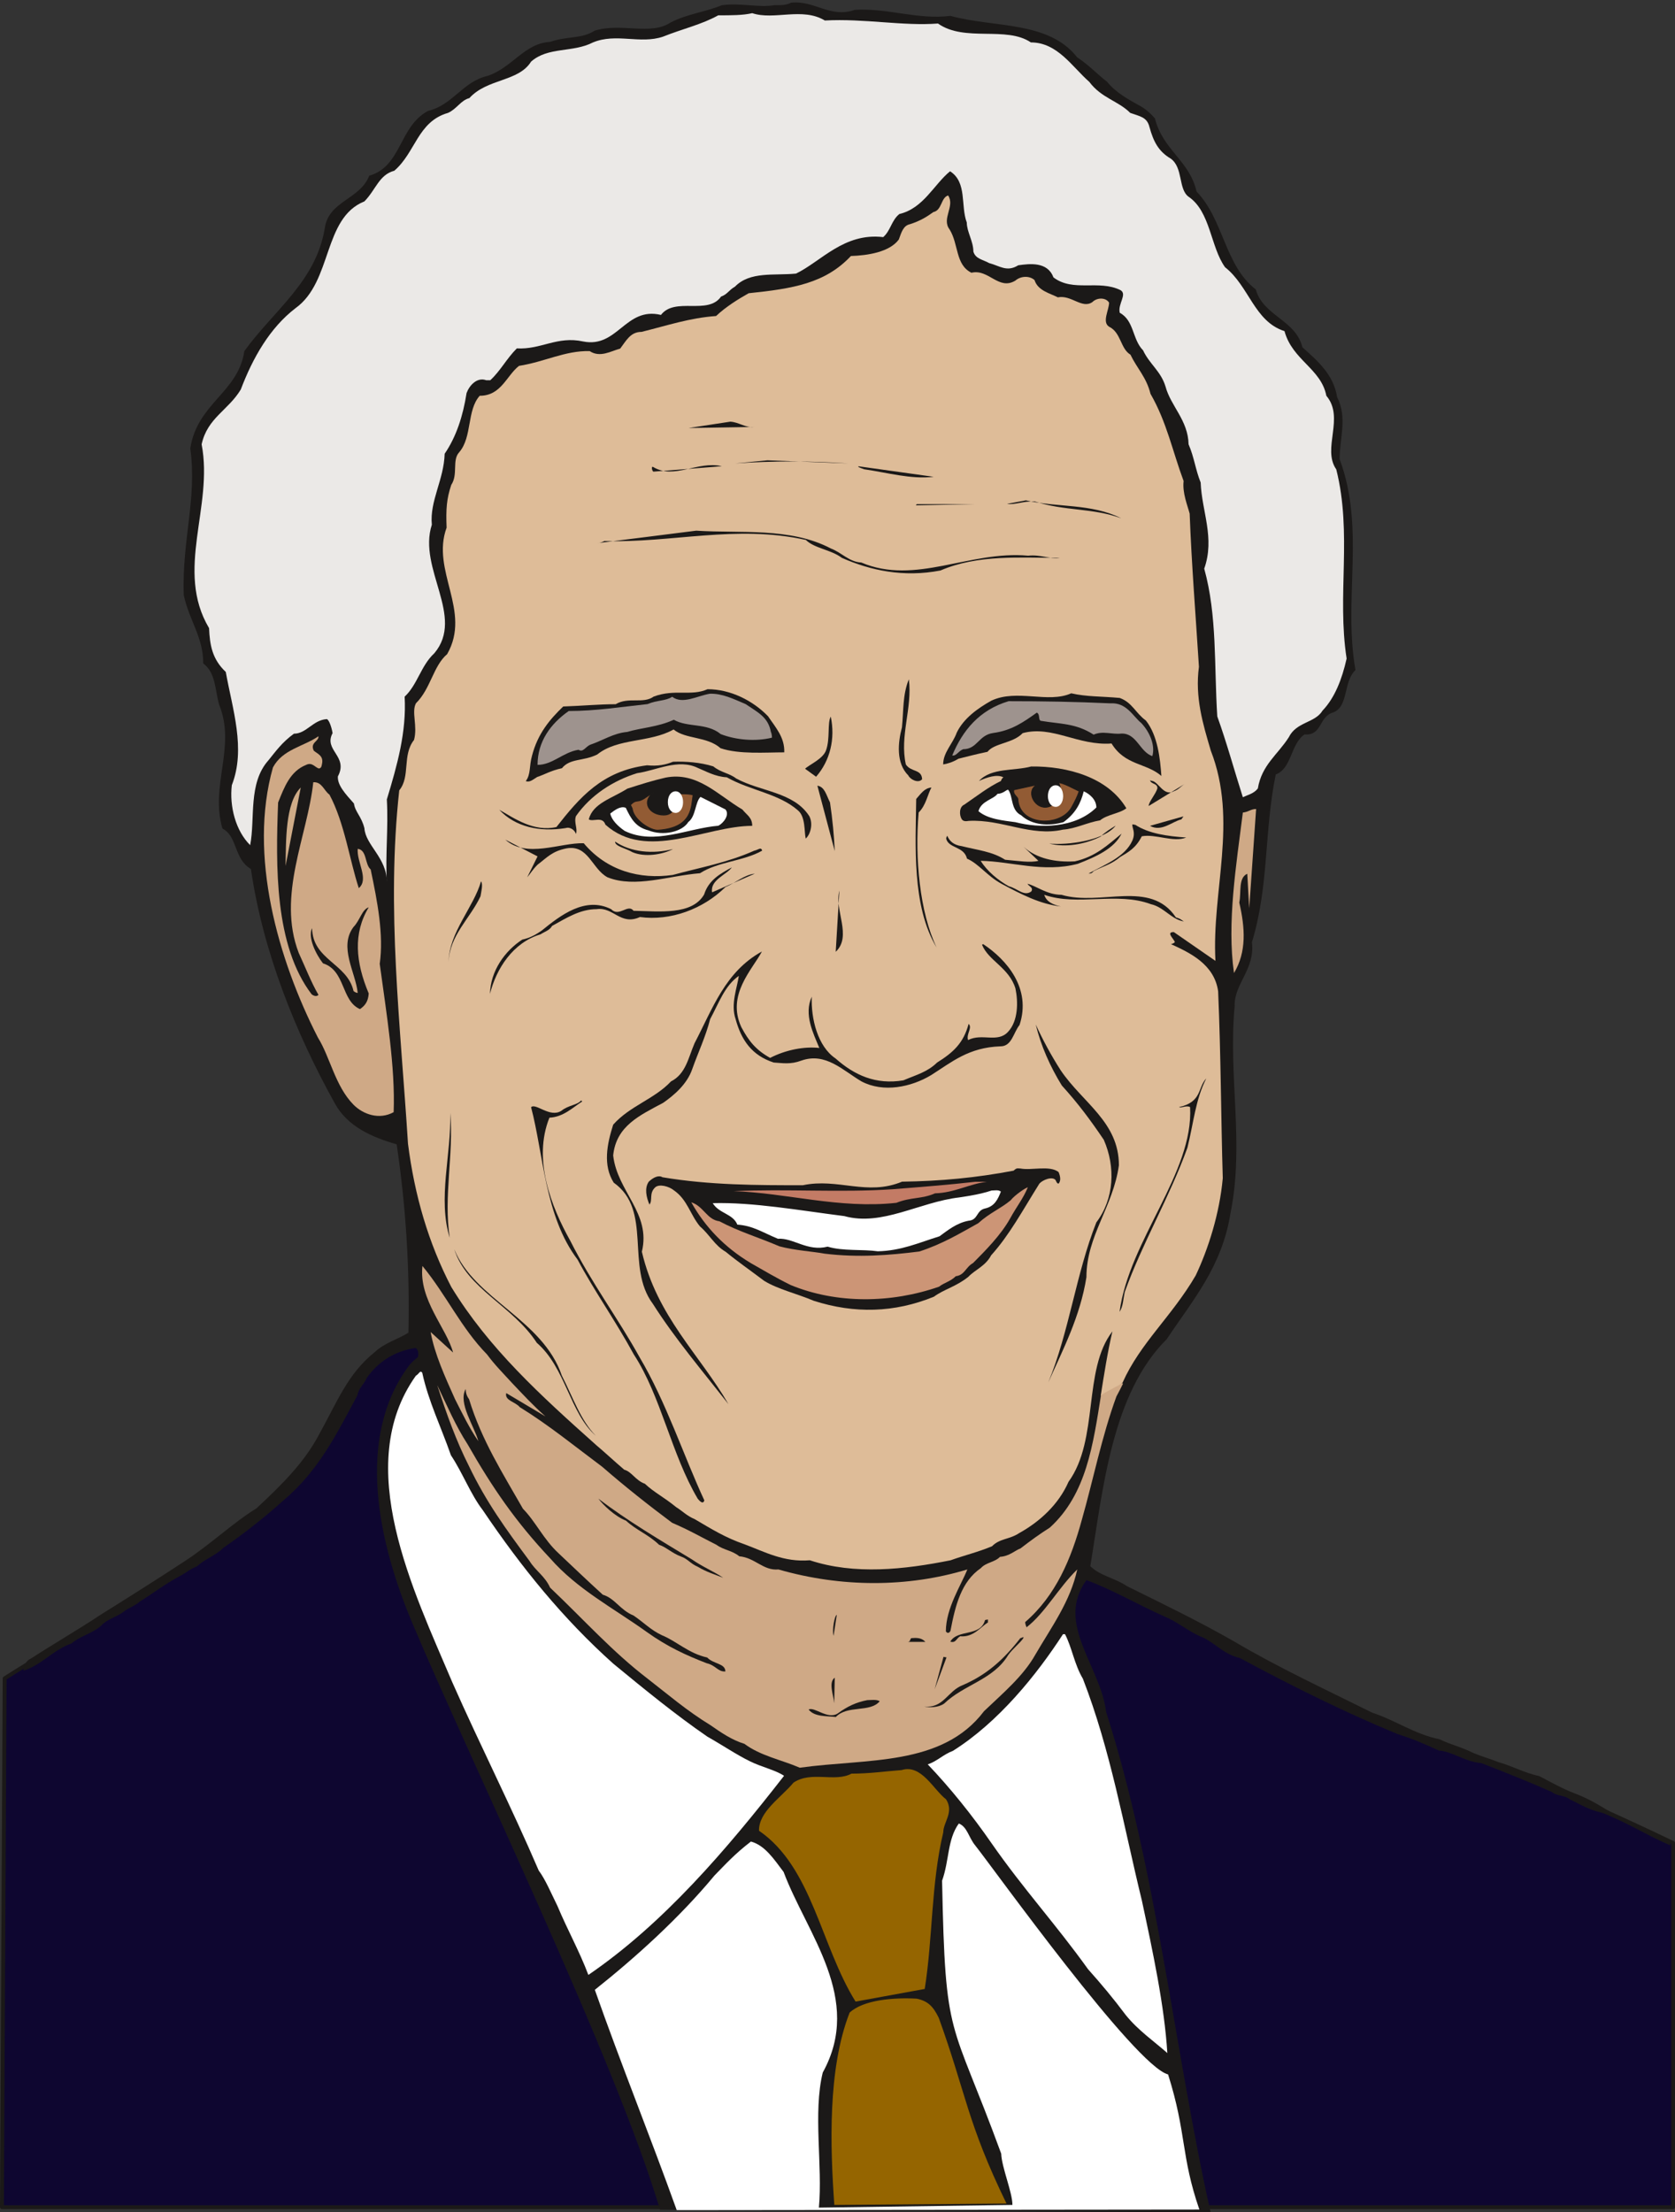 <svg xmlns="http://www.w3.org/2000/svg" xml:space="preserve" width="586.847" height="774.728" fill-rule="evenodd" stroke-linejoin="round" stroke-width="28.222" preserveAspectRatio="xMidYMid" version="1.2" viewBox="0 0 15527 20498"><rect x="0" y="0" width="15527" height="20498" fill="#333333" stroke="none"/><defs class="ClipPathGroup"><clipPath id="a" clipPathUnits="userSpaceOnUse"><path d="M0 0h15527v20498H0z"/></clipPath></defs><g class="SlideGroup"><g class="Slide" clip-path="url(#a)"><g class="Page"><g class="com.sun.star.drawing.ClosedBezierShape"><path fill="none" d="M-1 12418h15530v8053H-1z" class="BoundingBox"/><path fill="#0E0630" d="M9998 14520c747 383 1270 647 2355 1239 647 315 1399 475 3157 1318v3374H18l25-4900c442-285 1392-808 1996-1253 282-211 778-666 813-752 419-574 513-1122 1024-1110l6122 2084Z"/><path fill="none" stroke="#1B1918" stroke-linejoin="miter" stroke-width="36" d="M9998 14520c747 383 1270 647 2355 1239 647 315 1399 475 3157 1318v3374H18l25-4900c442-285 1392-808 1996-1253 282-211 778-666 813-752 419-574 513-1122 1024-1110l6122 2084Z"/></g><g class="com.sun.star.drawing.ClosedBezierShape"><path fill="none" d="M218 23h15273v20478H218z" class="BoundingBox"/><path fill="#1B1918" d="m11222 20499-5104-25c-406-1374-1788-4229-2289-5419-320-752-541-1732-35-2405 30-36 56-56 79-74 12-38 0-81-23-86-193 30-341 124-450 277-25 61-76 94-86 160-193 358-358 698-686 975-178 160-376 315-554 437-73 74-185 112-246 173-74 30-112 68-160 91-142 76-241 155-371 236-38 36-117 66-147 92-74 56-150 68-204 124-81 79-193 97-284 173-173 61-272 197-444 252 0-48 30-99 68-112 208-135 432-264 648-407 264-165 518-325 782-498 229-149 450-358 661-487 246-229 449-432 584-691 160-285 259-554 513-757 91-86 216-119 312-180 13-592-23-1166-109-1745-229-66-457-165-574-381-363-653-666-1405-777-2170-160-94-122-302-264-375-117-402 129-755-31-1149-38-134-30-294-147-381 0-246-130-396-181-635-17-506 125-895 61-1357 64-419 445-518 501-902 272-376 665-645 746-1140 36-252 326-264 412-485 302-87 272-452 544-600 233-56 320-271 553-325 229-76 341-302 579-315 163-56 290-25 414-104 247-76 519 48 704-76 152-79 325-97 475-160 183-23 343 25 485 0 74 0 112 0 155-23 221-24 363 147 593 66 307-18 579 94 886 56 402 112 907 43 1174 384 117 78 195 165 277 226 78 99 203 167 289 215 69 34 122 87 155 125 74 295 320 389 386 678 254 264 259 683 549 907 68 246 371 282 432 536 137 122 289 251 322 462 97 191 23 381 23 574 241 645 31 1302 147 1954-116 112-61 338-208 394-134 38-99 216-264 203-130 87-117 315-267 371-109 531-61 1029-221 1555 31 251-167 386-160 591-61 658 92 1270-38 1916-79 500-350 807-592 1171-510 505-591 1394-708 2103 94 91 233 111 340 185 351 173 671 328 991 511 419 247 838 440 1282 661 224 74 389 198 623 246 117 56 198 69 320 130 94 38 142 48 223 81 130 36 252 104 381 130 117 61 216 117 328 160 241 91 376 221 604 325 117 38 247 81 290 160-216-91-384-203-630-302-135-31-208-79-307-127-56-43-117-26-168-69-213-94-442-185-653-267-147-10-271-109-393-116-143-66-247-110-384-153-510-211-991-452-1460-704-166-39-239-155-376-204-117-55-209-134-315-177-252-112-493-254-732-341-292 402 130 791 183 1223 470 1466 635 3150 968 4635Z"/></g><g class="com.sun.star.drawing.ClosedBezierShape"><path fill="none" d="M1803 122h10681v8051H1803z" class="BoundingBox"/><path fill="#EBE9E7" d="M6973 122c203 68 465-58 673 68 366-20 724 53 1049 28 247 175 633 20 861 175 247 0 382 226 542 366 112 150 267 175 379 287 91 33 155 38 178 130 38 139 86 228 198 294 116 84 68 282 165 353 203 137 203 465 338 653 223 175 271 503 551 592 73 269 340 348 388 599 173 204-43 489 92 682 150 597 5 1166 96 1753-43 193-111 365-223 482-71 117-241 102-313 247-101 160-251 256-287 475-38 48-91 58-139 81-77-241-150-508-237-749-30-470 0-933-121-1369 101-285-23-531-33-798-49-122-59-231-112-354-5-224-165-353-214-536-43-142-149-208-208-335-101-102-81-275-216-348-20-82 71-170 8-209-203-101-440 21-623-119-54-147-219-127-326-112-106 66-172 5-269-20-58-33-127-38-147-107 0-96-61-183-61-269-59-155 5-373-155-475-150 122-246 343-470 396-74 59-81 155-150 214-363-43-576 226-808 338-203 20-426-23-566 121-58 33-71 72-129 92-122 175-427 0-557 170-330-79-401 310-721 246-241-53-391 77-615 64-96 96-150 206-246 295h-38c-85-31-156 48-182 119-33 213-96 406-203 562-7 242-140 437-119 658-132 407 310 851 23 1191-125 115-155 290-275 402 18 327-68 632-165 952 15 275-15 513 0 765 0-224-198-341-208-498-28-112-86-150-97-229-81-91-154-170-149-251 101-188-135-241-49-401-10-59-33-122-53-130-130 8-188 135-305 135-112 81-170 165-236 246-191 213-122 541-170 787-135-134-193-360-170-556 132-338 5-706-56-1049-127-119-148-251-155-406-319-536 43-1125-69-1703 54-246 247-315 363-508 112-295 270-572 508-754 343-247 252-834 638-989 107-109 135-246 277-284 198-170 216-455 498-536 81-36 119-117 198-137 166-183 455-150 572-338 158-140 386-81 574-178 214-89 437 18 648-53 185-74 358-112 513-198 122 0 229 0 315-20Z"/></g><g class="com.sun.star.drawing.ClosedBezierShape"><path fill="none" d="M3912 11730h6500v4650H3912z" class="BoundingBox"/><path fill="#CFA986" d="M10207 12921c5 5 122-99 203-104 5 0-61 122-61 122-137 375-216 777-320 1141-99 363-241 704-526 950 0 18 13 48 13 48 173-134 297-368 470-536-64 297-241 536-389 790-111 198-302 358-475 523-389 514-1085 437-1708 524-172-74-365-110-513-221-117-36-216-104-315-173-221-135-393-284-584-432-327-251-580-536-903-843-48-107-134-155-190-246-221-298-401-545-561-878-122-241-209-487-295-752 91 191 173 381 282 549 229 401 444 715 764 1055 254 290 588 462 896 683 193 138 365 216 556 290 86 20 104 81 173 76 0-76-112-68-168-129-173-38-282-150-419-206-104-48-173-122-264-183-125-51-173-160-285-193-143-130-283-264-407-381-142-130-216-297-333-415-185-325-384-635-500-1016-23-31-31-61-31-94-74 130 81 345 117 483-86-125-147-254-216-389-91-203-190-419-226-622l208 190c-61-228-319-488-284-802 223 271 358 574 599 820 69 94 148 173 234 267 104 109 190 203 307 307l-363-216c-18 69 86 81 125 130 271 167 510 363 765 553 208 181 432 358 648 519 152 64 289 143 411 204 69 50 142 50 211 106 147 13 221 135 363 122 584 168 1197 168 1751 0-56 143-199 358-199 574 22 31 44 0 44-12 44-229 99-450 280-574 48-54 129-54 178-105 86-5 142-61 190-78 99-76 173-130 272-193 340-309 401-771 475-1233Z"/></g><g class="com.sun.star.drawing.ClosedBezierShape"><path fill="none" d="M3651 1811h7691v12732H3651z" class="BoundingBox"/><path fill="#DEBC98" d="M10203 12935c30-190 66-419 109-599-277 358-122 1000-407 1394-91 208-264 368-457 475-92 61-179 48-252 122-135 56-247 81-384 130-429 86-891 137-1305 0-242 20-419-79-605-148-178-61-307-142-462-233-74-31-112-74-173-112-112-92-203-135-289-216-87-31-122-112-191-130-86-73-185-165-260-228-518-462-998-899-1344-1466-211-406-340-847-401-1327-69-1097-202-2176-81-3274 106-129 25-325 137-467 35-130-26-259 18-340 137-135 160-346 289-455 229-401-152-772-5-1172-7-173 0-267 43-396 66-99 5-229 74-303 122-142 69-388 190-523 199 0 247-185 364-277 241-38 426-142 655-137 97 64 197 0 283-23 56-73 94-155 198-155 246-61 445-129 691-147 91-86 203-155 302-211 412-43 709-91 948-345 155-5 358-36 444-153 26-73 43-129 104-142 94-30 155-68 216-112 81-17 69-134 137-154 66 99-63 215 13 314 86 138 53 328 203 402 160-38 252 167 407 73 49-43 130-48 178-5 31 99 143 122 216 160 125-25 224 110 320 44 44-44 125-44 155 5 0 68-68 180 0 223 112 54 104 203 198 259 61 127 148 209 186 363 152 265 203 529 307 808-13 109 36 226 56 302 18 474 56 944 86 1419-38 282 36 528 110 777 254 653 7 1300 43 1948l-386-267c-76 0 0 61 10 94-10 6-10 11-36 18 173 79 402 186 437 437 26 605 26 1166 43 1732-30 328-134 654-251 901-224 383-513 624-678 993-8 17-193 99-203 124Z"/></g><g class="com.sun.star.drawing.ClosedBezierShape"><path fill="none" d="M6383 3907h607v60h-607z" class="BoundingBox"/><path fill="#1B1918" d="M6770 3907c82 5 140 59 219 49l-606 10 387-59Z"/></g><g class="com.sun.star.drawing.ClosedBezierShape"><path fill="none" d="M6815 4265h1051v30H6815z" class="BoundingBox"/><path fill="#1B1918" d="m7114 4265 751 29c-348-24-703-24-1050 0l299-29Z"/></g><g class="com.sun.star.drawing.ClosedBezierShape"><path fill="none" d="M6043 4310h650v62h-650z" class="BoundingBox"/><path fill="#1B1918" d="M6053 4326c198 121 412-59 638-6l-633 50c-11 0-25-50-5-44Z"/></g><g class="com.sun.star.drawing.ClosedBezierShape"><path fill="none" d="M7954 4321h703v104h-703z" class="BoundingBox"/><path fill="#1B1918" d="m7962 4321 693 97c-209 25-425-38-645-70-20-7-75-27-48-27Z"/></g><g class="com.sun.star.drawing.ClosedBezierShape"><path fill="none" d="M9335 4636h1060v168H9335z" class="BoundingBox"/><path fill="#1B1918" d="M9510 4636c290 68 605 27 883 166-268-98-519-64-802-156-102-5-178 33-256 23l175-33Z"/></g><g class="com.sun.star.drawing.PolyPolygonShape"><path fill="none" d="M8489 4671h549v12h-549z" class="BoundingBox"/><path fill="#1B1918" d="M8499 4671h537l-547 11 10-11Z"/></g><g class="com.sun.star.drawing.ClosedBezierShape"><path fill="none" d="M5535 4917h4292v397H5535z" class="BoundingBox"/><path fill="#1B1918" d="M6454 4917c411 27 871-33 1248 165 102 39 170 125 282 130 503 214 1001-113 1547-63 117-13 198 35 295 20-366 0-760-33-1108 117-343 66-648 0-914-117-102-77-253-87-334-166-643-144-1247 30-1867 10-20 10-48 20-68 20l919-116Z"/></g><g class="com.sun.star.drawing.ClosedBezierShape"><path fill="none" d="M8332 6294h217v946h-217z" class="BoundingBox"/><path fill="#1B1918" d="M8425 6294c34 267-87 524-28 789 49 74 146 41 151 137-36 43-113 0-128-35-116-115-96-306-59-446 16-155 5-301 64-445Z"/></g><g class="com.sun.star.drawing.ClosedBezierShape"><path fill="none" d="M4874 6386h2398v857H4874z" class="BoundingBox"/><path fill="#1B1918" d="M6559 6386c213 0 421 106 561 251 68 102 155 194 150 334-176 0-417 20-590-38-127-112-325-82-436-174-222 125-515 77-708 232-129 64-251 33-327 127-107 23-165 61-229 81-38 23-71 54-106 38 48-63 30-139 58-236 53-204 165-336 289-455 181-6 331-21 486-21 119-71 256 0 353-71 199-73 344 0 499-68Z"/></g><g class="com.sun.star.drawing.ClosedBezierShape"><path fill="none" d="M8742 6424h2025v767H8742z" class="BoundingBox"/><path fill="#1B1918" d="M9930 6424c144 33 279 27 450 43 117 43 145 139 242 209 111 140 132 354 144 514-139-122-337-96-462-301-311 23-550-170-824-96-91 96-263 91-326 173-97 20-188 44-269 64-54 33-107 48-142 53 0-112 88-189 126-295 64-132 194-225 321-296 237-111 526 28 740-68Z"/></g><g class="com.sun.star.drawing.ClosedBezierShape"><path fill="none" d="M4983 6428h2175v661H4983z" class="BoundingBox"/><path fill="#9E938E" d="M6579 6428c117-4 219 48 333 96 117 79 209 122 234 258 10 20 10 53 10 53-155 38-335 21-475-33-130-107-306-59-435-133-150 69-305 74-432 113-124 10-231 81-339 117-48 18-68 76-112 48-144 23-241 140-380 140 0-214 119-380 289-499 252 0 484-38 730-64 89-38 170-28 229-68 96 73 231-8 348-28Z"/></g><g class="com.sun.star.drawing.ClosedBezierShape"><path fill="none" d="M8827 6497h1864v510H8827z" class="BoundingBox"/><path fill="#9E938E" d="M9350 6497c315 0 621 5 943 20 150-10 208 119 287 183 81 87 130 209 102 306-117-39-145-214-287-209-87 10-173-28-257 10-167-107-305-97-489-128-27-7-5-61-38-76-122 87-233 166-406 189-135 20-145 150-277 150-48 20-61 64-101 58 96-231 251-422 523-503Z"/></g><g class="com.sun.star.drawing.ClosedBezierShape"><path fill="none" d="M7463 6640h255v558h-255z" class="BoundingBox"/><path fill="#1B1918" d="M7701 6640c43 203-5 407-136 557l-102-74c38-38 168-91 195-173 38-107 10-252 43-310Z"/></g><g class="com.sun.star.drawing.ClosedBezierShape"><path fill="none" d="M2446 6821h1206v3520H2446z" class="BoundingBox"/><path fill="#CFA986" d="M2952 6822c5 48-81 58-43 134 38 31 92 48 76 122-5 33-12 38-28 43-38-10-63-63-121-33-146 59-200 203-258 348-23 589-33 1327 311 1777 30 23 53 17 63 5-68-117-122-257-183-389-204-532 82-1083 135-1581 81-5 97 76 150 115 140 261 188 614 272 866 97-82-21-242-10-364 87 11 64 143 120 191 63 300 122 605 84 875 63 465 145 957 129 1374-134 74-284 20-372-69-170-172-218-444-330-622-369-721-647-1690-417-2503 89-168 283-193 422-289Z"/></g><g class="com.sun.star.drawing.ClosedBezierShape"><path fill="none" d="M4628 7057h2893v714H4628z" class="BoundingBox"/><path fill="#1B1918" d="M6239 7058c117-4 251 5 373 43 71 58 150 63 212 112 229 124 533 124 678 349 38 73 10 170-33 208-15-59 0-203-73-262-178-156-445-184-659-306-107-5-198-58-267-86-183-90-386 23-564 48-223 69-432 204-567 398-21 58 18 116 0 165-10-31-49-69-97-54-239 38-465-10-614-170 139 79 320 208 530 160 215-273 423-519 840-572 101 10 172-5 241-33Z"/></g><g class="com.sun.star.drawing.ClosedBezierShape"><path fill="none" d="M8899 7102h1543v603H8899z" class="BoundingBox"/><path fill="#1B1918" d="M9559 7102c338-4 712 101 882 387-58 48-180 58-243 112-120 20-228 78-344 86-300 68-562-97-873-81-28 5-53 5-66-16-24-38-24-114 23-134 122-83 219-161 341-220 8-28 23-33 23-33-59-33-155 0-227 33 115-124 324-91 484-134Z"/></g><g class="com.sun.star.drawing.ClosedBezierShape"><path fill="none" d="M5458 7195h1516v603H5458z" class="BoundingBox"/><path fill="#1B1918" d="M6170 7205c294-57 483 161 712 296 43 53 91 74 91 151-430 0-979 331-1361-11-27-82-116-23-154-49 38-150 213-193 358-285 135-43 232-74 354-102Z"/></g><g class="com.sun.star.drawing.ClosedBezierShape"><path fill="none" d="M10648 7230h335v239h-335z" class="BoundingBox"/><path fill="#1B1918" d="M10681 7236c59 10 107 145 199 96 44-15 69-48 102-68l-334 204c0-38 66-110 81-164 0-48-54-35-69-73l21 5Z"/></g><g class="com.sun.star.drawing.ClosedBezierShape"><path fill="none" d="M2647 7297h142v728h-142z" class="BoundingBox"/><path fill="#CFAC88" d="m2788 7297-141 727c5-224-5-583 141-727Z"/></g><g class="com.sun.star.drawing.ClosedBezierShape"><path fill="none" d="M7576 7280h163v607h-163z" class="BoundingBox"/><path fill="#1B1918" d="M7577 7280c68 10 82 86 117 155 23 155 38 311 44 451l-161-606Z"/></g><g class="com.sun.star.drawing.ClosedBezierShape"><path fill="none" d="M8487 7297h197v1483h-197z" class="BoundingBox"/><path fill="#1B1918" d="M8634 7297c-33 58-50 165-118 231-37 422 10 926 166 1251-231-384-194-946-189-1376 43-48 76-101 141-106Z"/></g><g class="com.sun.star.drawing.ClosedBezierShape"><path fill="none" d="M9070 7318h1094v335H9070z" class="BoundingBox"/><path fill="#FFF" d="M9349 7322c43 64 20 184 117 232 101 94 257 102 392 64 112-82 160-174 188-286 53 23 117 76 117 150-198 194-524 194-751 136-111-15-256-28-342-102 27-97 139-108 177-161 59 0 92-52 102-33Z"/></g><g class="com.sun.star.drawing.ClosedBezierShape"><path fill="none" d="M5657 7384h1083v370H5657z" class="BoundingBox"/><path fill="#FFF" d="m6494 7384 231 116c41 49-17 126-66 151-283 23-593 183-868 48-63-43-122-101-134-161 43-33 96-73 144-53 49 103 92 179 210 209 134 54 312 16 370-78 69-50 64-189 113-232Z"/></g><g class="com.sun.star.drawing.ClosedBezierShape"><path fill="none" d="M11414 7496h232v1521h-232z" class="BoundingBox"/><path fill="#CFA986" d="m11644 7496-64 920-18-320c-85 38-54 170-74 267 54 236 69 455-49 653-67-465 21-1001 82-1487 54-6 74-33 123-33Z"/></g><g class="com.sun.star.drawing.ClosedBezierShape"><path fill="none" d="M10660 7564h312v108h-312z" class="BoundingBox"/><path fill="#1B1918" d="m10971 7564-20 28c-87 21-184 119-291 60l311-88Z"/></g><g class="com.sun.star.drawing.ClosedBezierShape"><path fill="none" d="M9726 7650h618v184h-618z" class="BoundingBox"/><path fill="#1B1918" d="M10342 7650c-43 27-96 58-140 102-150 74-327 102-476 64 166 17 509-26 616-166Z"/></g><g class="com.sun.star.drawing.ClosedBezierShape"><path fill="none" d="M10091 7638h906v457h-906z" class="BoundingBox"/><path fill="#1B1918" d="M10525 7643c123 81 301 106 471 117-117 49-287-36-412-11-54 108-123 146-204 194-74 65-165 88-241 128-21 23-26 23-48 23 144-81 337-151 406-306 33-77-5-117 0-150l28 5Z"/></g><g class="com.sun.star.drawing.ClosedBezierShape"><path fill="none" d="M8771 7724h2204v815H8771z" class="BoundingBox"/><path fill="#1B1918" d="M10397 7724c-68 139-236 214-406 280-321 84-616-23-900-28 58 96 165 183 261 236 81 20 140 97 208 48 23-38-25-48-35-71 79 18 180 102 315 102 364 108 824-145 1060 209 43 13 43 18 74 38-117-20-186-134-305-160-315-118-678 21-989-87 20 64 79 92 155 108-193-21-369-113-551-210-135-73-209-185-320-233-28-116-168-93-193-184 0-15 10-28 10-28 20 48 58 86 134 96 150 38 282 49 402 126 116 10 233 30 309 10l-139-131c122 111 294 146 476 136 193-43 305-151 434-257Z"/></g><g class="com.sun.star.drawing.ClosedBezierShape"><path fill="none" d="M4684 7780h2383v392H4684z" class="BoundingBox"/><path fill="#1B1918" d="M4684 7780c198 176 507 27 727 33 216 257 521 337 825 294 258-70 504-113 756-225 35-6 63-39 73 0-170 97-411 102-576 209-291 23-601 140-857 38-145-77-178-306-382-268-132 26-180 85-267 151-48 48-63 79-96 117l96-194-299-155Z"/></g><g class="com.sun.star.drawing.ClosedBezierShape"><path fill="none" d="M5702 7798h539v126h-539z" class="BoundingBox"/><path fill="#1B1918" d="M5702 7798c144 98 349 118 537 69-102 54-265 77-377 29-54-34-164-54-160-98Z"/></g><g class="com.sun.star.drawing.ClosedBezierShape"><path fill="none" d="M4542 8037h2456v1173H4542z" class="BoundingBox"/><path fill="#1B1918" d="M6784 8037c-48 68-203 116-183 231l396-173c-96 10-180 86-272 124-208 205-509 316-793 278-180 82-246-96-401-73-155 0-282 83-413 155-25 43-69 53-107 78-256 76-411 319-469 552 5-213 137-397 299-503 79-16 137-54 181-84 173-140 402-319 643-198 74 78 155-54 208 15 237 5 542 43 654-151 43-135 150-193 257-251Z"/></g><g class="com.sun.star.drawing.ClosedBezierShape"><path fill="none" d="M4158 8166h312v751h-312z" class="BoundingBox"/><path fill="#1B1918" d="M4459 8166c21 27 0 106-5 139-97 208-286 359-296 611 5-280 233-509 301-750Z"/></g><g class="com.sun.star.drawing.ClosedBezierShape"><path fill="none" d="M7747 8252h68v568h-68z" class="BoundingBox"/><path fill="#1B1918" d="M7781 8252c-49 182 120 422-34 567l34-567Z"/></g><g class="com.sun.star.drawing.ClosedBezierShape"><path fill="none" d="M2881 8407h538v944h-538z" class="BoundingBox"/><path fill="#1B1918" d="M3418 8407c-146 241-122 508 0 798-5 74-33 112-81 145-176-76-133-358-343-424-66-85-143-240-101-326 5 295 326 326 384 582 19 18 39 18 39 18-20-193-178-425-39-611 60-61 78-162 141-182Z"/></g><g class="com.sun.star.drawing.ClosedBezierShape"><path fill="none" d="M5625 8748h3856v4264H5625z" class="BoundingBox"/><path fill="#1B1918" d="M9114 8748c218 144 449 411 337 749-58 73-71 198-177 198-295 10-450 145-643 267-185 111-442 165-645 58-173-102-333-272-557-193-102 38-173 23-257 18-203-66-300-208-353-402-48-139 15-294 30-401-132 92-185 252-266 401-43 166-112 310-165 460-49 145-173 247-270 315-218 117-436 214-464 488 38 336 353 534 266 892 140 600 536 953 803 1413-239-305-498-610-701-930-257-343 0-866-363-1123-101-161-63-354-5-537 155-175 381-236 536-401 137-69 160-218 218-353 170-325 284-663 625-851-89 168-330 401-191 701 69 130 137 213 267 285 150-77 320-107 456-92-55-134-146-310-70-475-8 203 54 460 220 572 175 155 373 246 629 203 125-53 221-76 313-165 147-92 244-178 292-358 38 35-25 96-5 150 129-67 274 30 371-77 94-101 94-277 68-401-58-193-251-257-310-406l11-5Z"/></g><g class="com.sun.star.drawing.ClosedBezierShape"><path fill="none" d="M9601 9491h772v3320h-772z" class="BoundingBox"/><path fill="#1B1918" d="M9601 9492c63 139 144 289 232 426 203 300 539 478 539 879-53 385-301 654-301 1037-58 366-218 671-354 976 194-468 258-1011 446-1484 166-219 179-514 69-765-122-181-239-338-389-503-108-175-194-368-242-566Z"/></g><g class="com.sun.star.drawing.ClosedBezierShape"><path fill="none" d="M10378 9991h805v2165h-805z" class="BoundingBox"/><path fill="#1B1918" d="M11182 9992c-101 198-117 411-175 643-164 455-420 887-581 1337-15 71-15 135-48 183 91-669 687-1286 654-1897-33-20-87 13-102 0 214-48 171-180 252-266Z"/></g><g class="com.sun.star.drawing.ClosedBezierShape"><path fill="none" d="M4923 10196h1607v3727H4923z" class="BoundingBox"/><path fill="#1B1918" d="m5387 10196 10 10c-91 58-175 144-304 150-155 386 15 822 193 1140 203 401 439 712 643 1080 247 417 407 910 600 1326-13 44-48 0-61-15-244-411-341-952-592-1336-179-328-359-575-522-880-304-401-315-973-431-1412 43-43 175 102 281 33 66-53 150-53 183-96Z"/></g><g class="com.sun.star.drawing.ClosedBezierShape"><path fill="none" d="M4121 10312h61v1158h-61z" class="BoundingBox"/><path fill="#1B1918" d="M4174 10312c33 387-64 770-5 1157-113-364 15-770 5-1157Z"/></g><g class="com.sun.star.drawing.ClosedBezierShape"><path fill="none" d="M5990 10826h3840v1312H5990z" class="BoundingBox"/><path fill="#1B1918" d="M9460 10827c101 20 271-32 353 33 20 48 20 84 0 107-15 0-21-18-28-33-31-38-122 0-150 33-155 247-277 476-447 664-53 101-150 134-211 199-112 91-229 117-320 185-368 150-737 158-1113 38-160-68-331-106-460-185-130-98-247-179-358-270-102-59-145-155-237-234-91-109-116-247-241-334-46-38-137-63-175-28-59 56-20 120-53 159-28-67-48-151-6-212 44-41 92-63 127-41 440 74 879 74 1301 74 328-69 595 102 920-33 359-5 686-36 1034-102 31-29 36-20 64-20Z"/></g><g class="com.sun.star.drawing.ClosedBezierShape"><path fill="none" d="M6800 10950h2349v210H6800z" class="BoundingBox"/><path fill="#C37B65" d="M9042 10950h106c-165 20-299 102-480 107-125 55-222 33-359 88-531 58-1019-93-1509-108 490-23 994 15 1476-18 267-21 530-42 766-69Z"/></g><g class="com.sun.star.drawing.ClosedBezierShape"><path fill="none" d="M6408 11001h3121v1039H6408z" class="BoundingBox"/><path fill="#CC9576" d="M9528 11001c-44 106-102 175-165 290-87 155-227 295-343 412-69 38-77 112-160 122-49 49-107 59-155 97-445 155-949 160-1375-15-140-69-242-131-371-204-242-145-422-333-551-563 114 36 144 161 261 176 183 97 366 150 556 232 140 38 313 48 419 68 310 38 601 15 878-20 218-71 376-168 546-262 107-97 208-135 300-212 43-53 139-116 160-121Z"/></g><g class="com.sun.star.drawing.ClosedBezierShape"><path fill="none" d="M6607 11029h2673v567H6607z" class="BoundingBox"/><path fill="#FFF" d="M9192 11031c28 0 63-9 86 10-28 71-58 136-145 156-86 18-63 107-155 114-111 21-193 89-269 144-196 61-354 134-572 139-140-20-326 0-465-43-188 48-320-84-461-73-145-60-231-121-376-131-41-102-170-102-228-199 373-10 803 67 1220 120 348 97 696-130 1065-173 107-16 198-31 300-64Z"/></g><g class="com.sun.star.drawing.ClosedBezierShape"><path fill="none" d="M4211 11575h1314v1729H4211z" class="BoundingBox"/><path fill="#1B1918" d="M4211 11575c182 459 823 652 997 1171 102 199 175 417 315 557-241-209-279-630-547-861-223-344-649-499-765-867Z"/></g><g class="com.sun.star.drawing.ClosedBezierShape"><path fill="none" d="M3598 12710h3672v5591H3598z" class="BoundingBox"/><path fill="#FFF" d="M3914 12719c58 267 175 503 266 765 107 160 183 363 295 508 359 532 745 1007 1210 1423 300 247 584 478 872 676 140 79 274 170 396 229 107 53 237 81 315 134-533 684-1118 1370-1814 1845-84-223-191-411-287-640-59-119-112-246-173-327-256-596-539-1152-801-1744-361-851-931-2008-338-2841 31-17 38-55 59-28Z"/></g><g class="com.sun.star.drawing.PolyPolygonShape"><path fill="none" d="M7894 13078h472v12h-472z" class="BoundingBox"/></g><g class="com.sun.star.drawing.ClosedBezierShape"><path fill="none" d="M5547 13886h1158v734H5547z" class="BoundingBox"/><path fill="#1B1918" d="M5547 13886c266 204 585 392 867 563 97 68 204 112 290 170-76-30-155-53-236-102-70-30-92-73-156-95-86-33-135-86-203-109-97-94-214-137-306-223-102-39-213-146-256-204Z"/></g><g class="com.sun.star.drawing.ClosedBezierShape"><path fill="none" d="M7722 14963h36v195h-36z" class="BoundingBox"/><path fill="#1B1918" d="m7757 14963-30 194c-15-54 9-189 30-194Z"/></g><g class="com.sun.star.drawing.ClosedBezierShape"><path fill="none" d="M8809 15006h350v210h-350z" class="BoundingBox"/><path fill="#1B1918" d="M9158 15006v27c-68 42-135 140-257 128-39 22-39 65-92 50 68-118 281-43 322-200 17-5 27-5 27-5Z"/></g><g class="com.sun.star.drawing.ClosedBezierShape"><path fill="none" d="M8600 15141h2222v3883H8600z" class="BoundingBox"/><path fill="#FFF" d="M9873 15143c64 122 86 279 165 411 258 664 377 1360 547 2056 102 476 209 974 236 1413-119-106-269-208-386-353-116-155-224-284-349-424-299-417-599-743-891-1162-184-266-387-518-595-736 86-28 144-92 233-125 425-267 778-707 1020-1080 15-4 20 0 20 0Z"/></g><g class="com.sun.star.drawing.ClosedBezierShape"><path fill="none" d="M8565 15168h924v652h-924z" class="BoundingBox"/><path fill="#1B1918" d="M9486 15179c-28 43-97 96-140 156-140 231-407 271-594 450-55 38-134 38-187 26 180 23 218-143 359-197 223-96 379-236 534-435 23-5 33-20 28 0Z"/></g><g class="com.sun.star.drawing.ClosedBezierShape"><path fill="none" d="M8412 15177h167v38h-167z" class="BoundingBox"/><path fill="#1B1918" d="M8460 15178c44-4 87 0 118 35h-166c38 0 15-39 48-35Z"/></g><g class="com.sun.star.drawing.PolyPolygonShape"><path fill="none" d="M8664 15352h111v302h-111z" class="BoundingBox"/><path fill="#1B1918" d="m8746 15352 28 5-110 296 82-301Z"/></g><g class="com.sun.star.drawing.ClosedBezierShape"><path fill="none" d="M7708 15545h31v238h-31z" class="BoundingBox"/><path fill="#1B1918" d="m7738 15545-5 237c-6-76-56-194 5-237Z"/></g><g class="com.sun.star.drawing.ClosedBezierShape"><path fill="none" d="M7496 15751h660v160h-660z" class="BoundingBox"/><path fill="#1B1918" d="M8039 15753c33 0 86-9 116 10-89 108-300 33-407 146-84-10-199 0-252-69 53-29 178 97 270 36 89-65 170-103 273-123Z"/></g><g class="com.sun.star.drawing.ClosedBezierShape"><path fill="none" d="M7035 16392h1765v2155H7035z" class="BoundingBox"/><path fill="#956500" d="M8358 16401c183-58 295 182 412 271 76 120-26 211-26 306-114 478-96 975-172 1451l-641 117c-323-518-402-1245-895-1583-4-176 203-306 320-446 166-111 382 0 537-83 170 0 325-23 465-33Z"/></g><g class="com.sun.star.drawing.ClosedBezierShape"><path fill="none" d="M5841 7323h590v375h-590z" class="BoundingBox"/><path fill="#925B34" d="M5966 7402c-66 38-66 0-121 55 0 8 17 31 17 44 18 100 173 199 242 191 321-23 303-222 321-326-56-20-148 0-211-30 63 66 63 216-61 216-131 0-217-120-88-216l-99 66Z"/><path fill="none" stroke="#1B1918" stroke-linejoin="miter" stroke-width="8" d="M5966 7402c-66 38-66 0-121 55 0 8 17 31 17 44 18 100 173 199 242 191 321-23 303-222 321-326-56-20-148 0-211-30 63 66 63 216-61 216-131 0-217-120-88-216l-99 66Z"/></g><g class="com.sun.star.drawing.ClosedBezierShape"><path fill="none" d="M9392 7249h618v364h-618z" class="BoundingBox"/><path fill="#925B34" d="M9398 7318c-12 48 38 61 38 91 17 248 399 255 499 70 31-57 51-95 69-148-30-13-161-86-191-77 49 82-21 238-138 225-109-13-166-181-43-212l-234 51Z"/><path fill="none" stroke="#1B1918" stroke-linejoin="miter" stroke-width="8" d="M9398 7318c-12 48 38 61 38 91 17 248 399 255 499 70 31-57 51-95 69-148-30-13-161-86-191-77 49 82-21 238-138 225-109-13-166-181-43-212l-234 51Z"/></g><g class="com.sun.star.drawing.ClosedBezierShape"><path fill="none" d="M6190 7331h143v202h-143z" class="BoundingBox"/><path fill="#FFF" d="M6264 7336c36 0 64 40 64 97 0 54-28 95-64 95-42 0-69-41-69-95 0-57 27-97 69-97Z"/><path fill="none" stroke="#FFF" stroke-linejoin="miter" stroke-width="8" d="M6264 7336c36 0 64 40 64 97 0 54-28 95-64 95-42 0-69-41-69-95 0-57 27-97 69-97Z"/></g><g class="com.sun.star.drawing.ClosedBezierShape"><path fill="none" d="M9714 7276h142v201h-142z" class="BoundingBox"/><path fill="#FFF" d="M9787 7280c36 0 64 40 64 97 0 54-28 95-64 95-42 0-69-41-69-95 0-57 27-97 69-97Z"/><path fill="none" stroke="#FFF" stroke-linejoin="miter" stroke-width="8" d="M9787 7280c36 0 64 40 64 97 0 54-28 95-64 95-42 0-69-41-69-95 0-57 27-97 69-97Z"/></g><g class="com.sun.star.drawing.ClosedBezierShape"><path fill="none" d="M7708 18516h1623v1915H7708z" class="BoundingBox"/><path fill="#956500" d="M9330 20417c-364-747-376-1025-628-1721-51-104-99-155-204-177-211-12-493 10-622 129-205 523-180 1246-142 1782l1596-13Z"/></g><g class="com.sun.star.drawing.ClosedBezierShape"><path fill="none" d="M5514 16896h5605v3583H5514z" class="BoundingBox"/><path fill="#FFF" d="M6273 20478c-241-671-518-1356-759-2041 380-302 782-665 1109-1059 105-107 186-198 338-315 130 36 211 160 303 282 215 574 741 1174 363 1858-92 371 0 869-36 1252l1794-25c0-117-99-346-104-475-470-1284-518-1016-548-2529 68-190 48-381 155-530 78 30 91 129 152 203 168 211 1481 2043 1788 2122 173 548 117 751 290 1252l-4845 5Z"/></g></g></g></g></svg>
